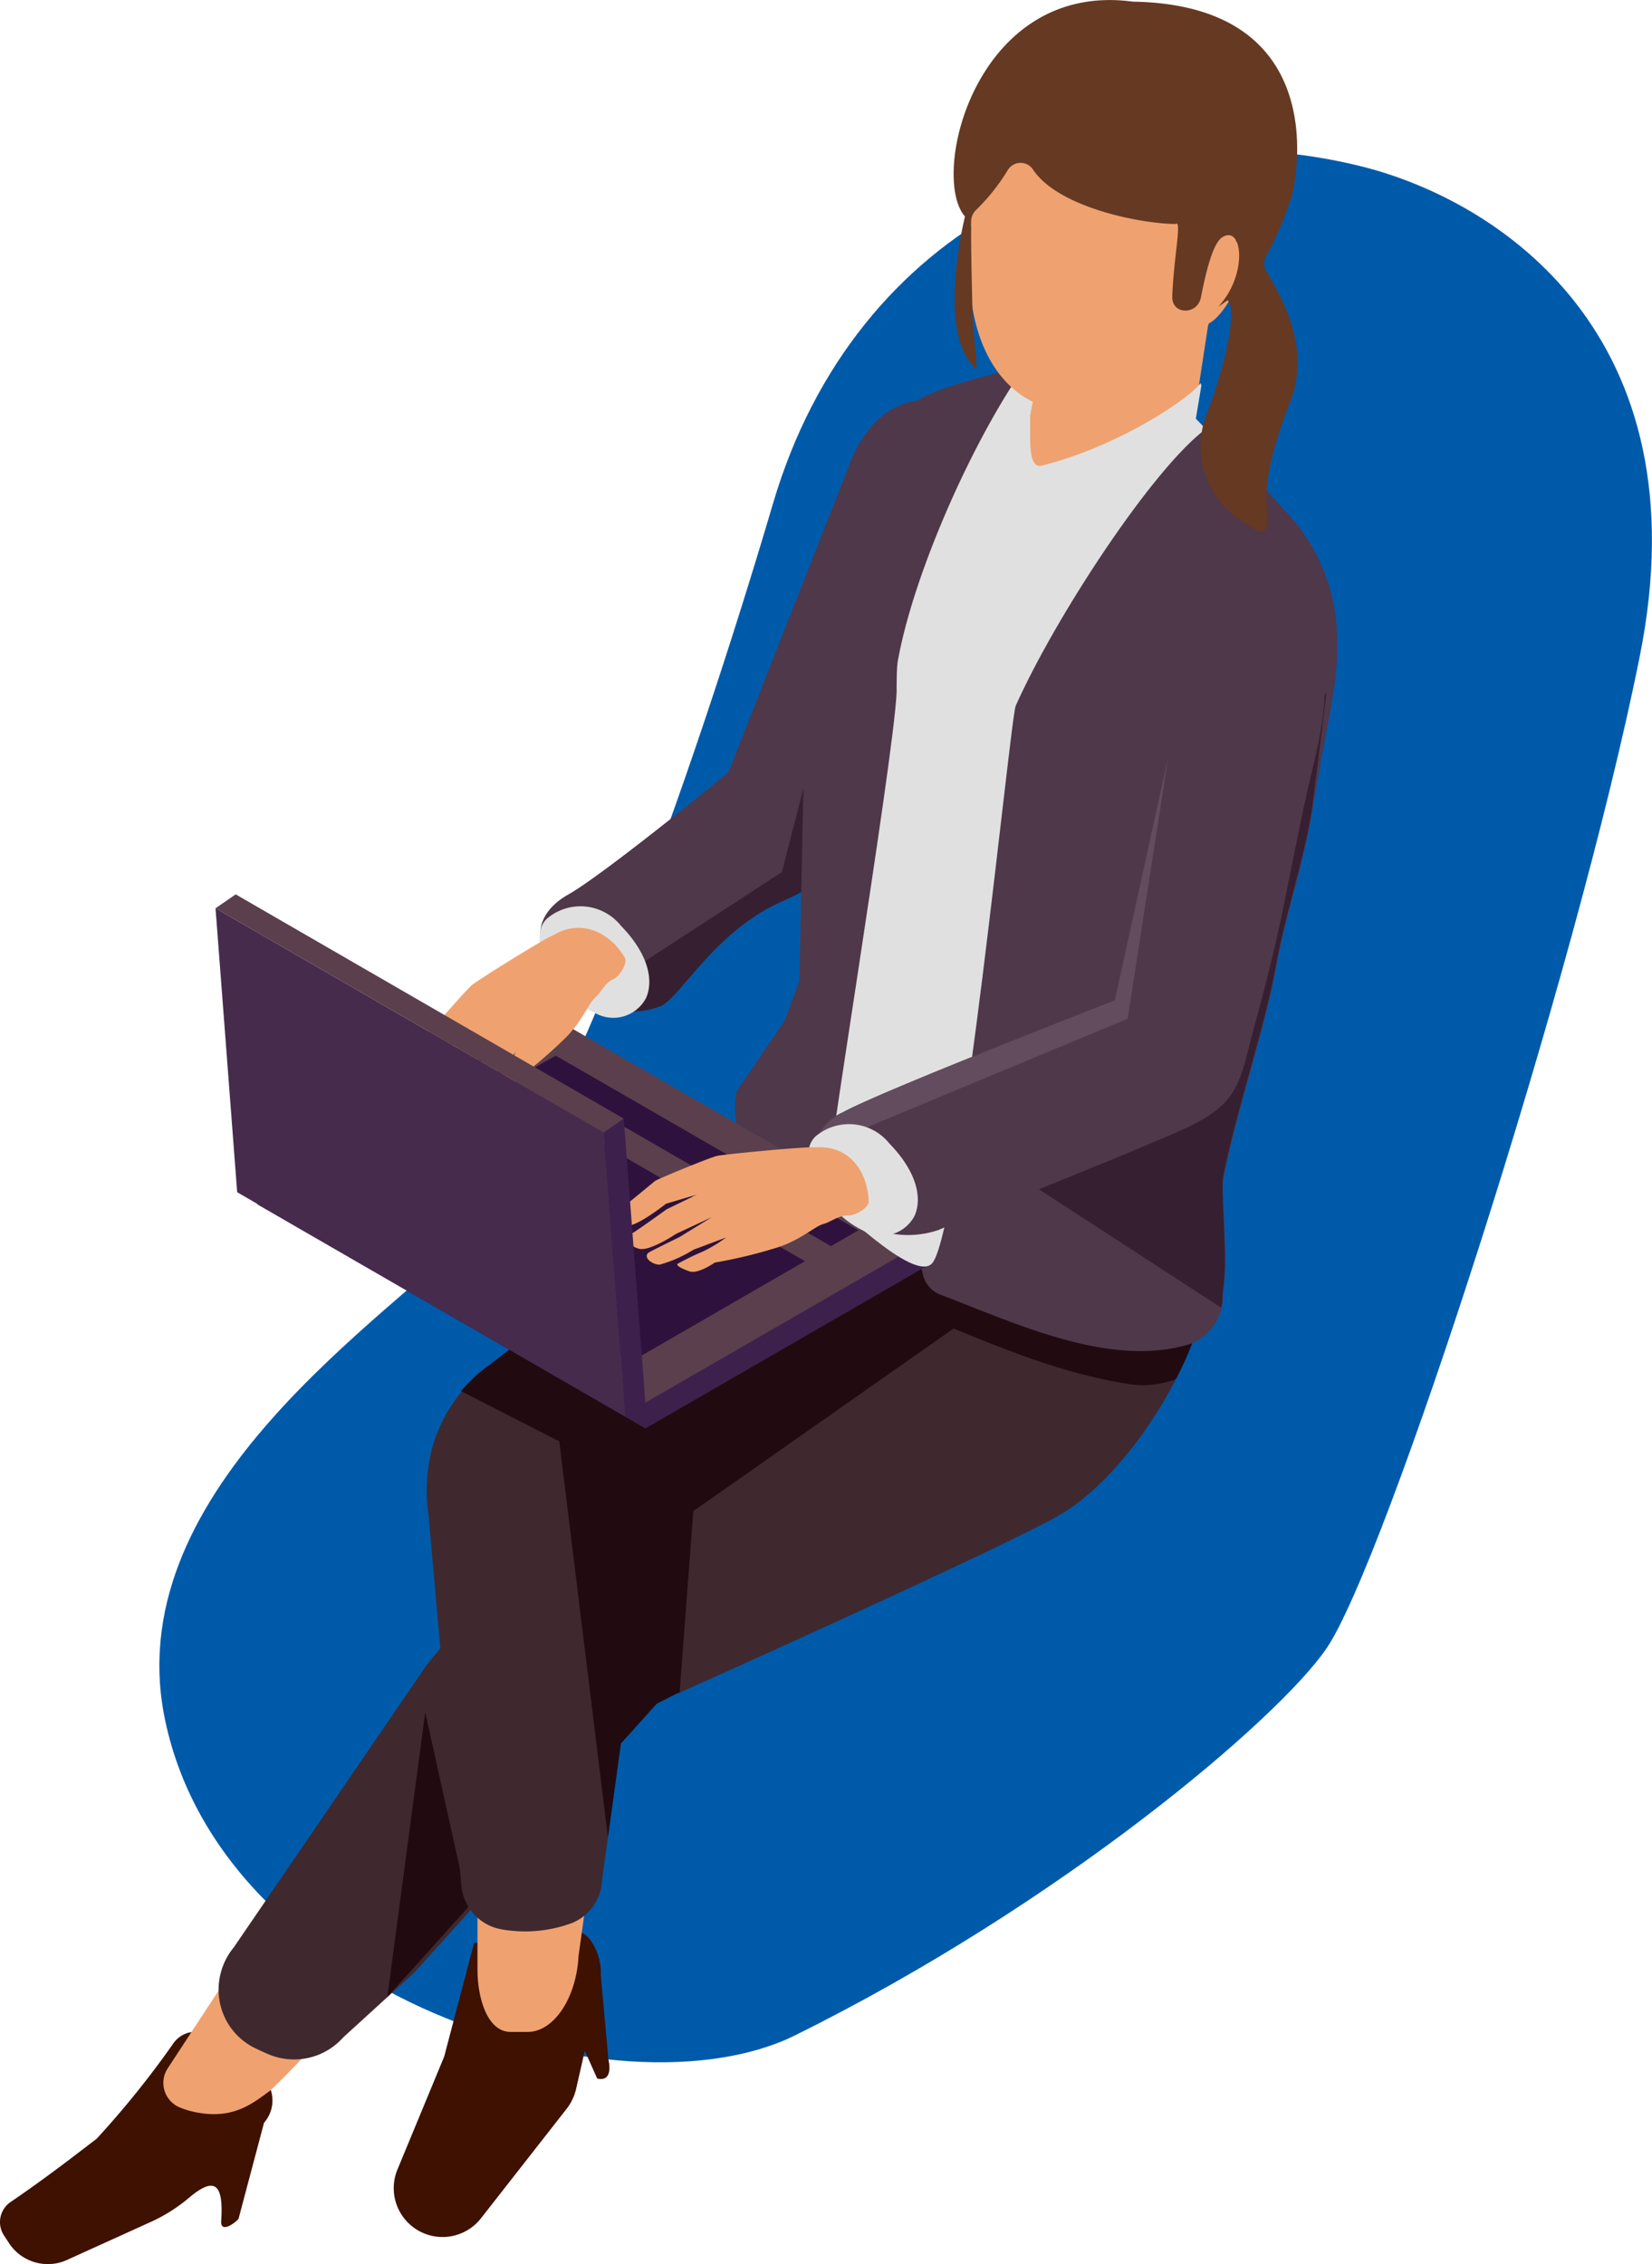 <svg xmlns="http://www.w3.org/2000/svg" viewBox="0 0 110.68 151.64"><defs><style>.cls-1{fill:#005aaa;}.cls-2{fill:#3e1100;}.cls-3{fill:#4f3849;}.cls-4{fill:#361f30;}.cls-5{fill:#efa26f;}.cls-6{fill:#3f292e;}.cls-7{fill:#210b10;}.cls-8{fill:#4f5c97;}.cls-9{fill:#3d214c;}.cls-10{fill:#5b3f4d;}.cls-11{fill:#2e123d;}.cls-12{fill:#e0e0e0;}.cls-13{fill:#634c5d;}.cls-14{fill:#472b4d;}.cls-15{fill:#663923;}</style></defs><g id="レイヤー_2" data-name="レイヤー 2"><g id="_1" data-name="1"><path class="cls-1" d="M91.24,11.15c9.13,2.29,22.94,11.24,18.62,32.81s-17.1,60.83-21,66.46c-3.22,4.71-17.77,17.09-35.6,25.9-11.67,5.77-38.73-2.55-42.29-21.58C8.19,99.57,26,88.29,31.91,82.21S46.28,52.38,51.8,33.69,74.61,7,91.24,11.15Z"/><path class="cls-2" d="M40.76,137.93l-.51-5.66c.08-1.2-.68-3-1.76-2.91l-6.73.78-2,7.6-3.13,7.56a3.27,3.27,0,0,0,5.61,3.25L38,141.19a3.42,3.42,0,0,0,.59-1.25l.59-2.59.83,1.86C41.17,139.48,40.76,137.93,40.76,137.93Z"/><path class="cls-3" d="M56.26,48.61a30.53,30.53,0,0,0-.43,9.56,8.16,8.16,0,0,1-2,1.5c-.38.21-.79.42-1.25.62-4.69,2-7,6.57-8.34,7.11a5.6,5.6,0,0,1-4.9-.5,7,7,0,0,1-1.31-1c-2.6-2.42-2.32-4.66.06-6S48.8,51.74,48.8,51.74l8.07-20.51s1.54-5,5.9-4.38l.39.08a1.31,1.31,0,0,0-.48.51C61.88,29,56.82,47,56.26,48.61Z"/><path class="cls-4" d="M56.48,42.52,53.82,59.67c-.38.21-.79.42-1.25.62-4.69,2-7,6.57-8.34,7.11a5.6,5.6,0,0,1-4.9-.5l13.05-8.49Z"/><path class="cls-2" d="M14.22,136.46a1.82,1.82,0,0,0-2.63.43,61.48,61.48,0,0,1-5.14,6.38c-.36.24-2.83,2.23-5.74,4.21a1.63,1.63,0,0,0-.43,2.26l.34.52a3.11,3.11,0,0,0,3.87,1.1l5.71-2.59a11,11,0,0,0,2.47-1.58c1.68-1.41,2.32-1,2.15,1.56-.06.81.84.22,1.16-.14l1.71-6.44a2.25,2.25,0,0,0-.31-3.27Z"/><path class="cls-5" d="M17.24,129.36l-6,9.16a1.78,1.78,0,0,0,.7,2.58,5.53,5.53,0,0,0,1.29.39c2.43.45,3.7-.62,4.86-1.46a44.2,44.2,0,0,0,4.17-4.53Z"/><path class="cls-5" d="M39.55,125.34,38.76,131c-.13,2.76-1.63,5.09-3.41,5.09H34.22c-1.65,0-2.23-2.47-2.23-4.11v-6.63Z"/><path class="cls-6" d="M80.71,87.15a20.75,20.75,0,0,1-1.93,5.22c-1.88,3.69-4.75,7.25-7.62,9-2.7,1.66-20.26,9.6-25.63,12l-.11,0L44,114.1l-2.4,2.67-1,1.12L38,120.71,33.22,126l-1.75,2-3.68,4.08L23,136.45a4.41,4.41,0,0,1-5,1.14c-.33-.14-.66-.29-1-.46a4.33,4.33,0,0,1-2.34-3.52,4.44,4.44,0,0,1,1-3.18l12.9-18.88.87-1.07,2.27-2.81,5.92-4.89,1.68-1.39,9.78-8.08h0l9-7.46.33-.26L59,85.5l.31,0,.36-.06,5.6-.86,3-.46,12-1.85C81,83.41,81.11,85.16,80.71,87.15Z"/><polygon class="cls-7" points="31.38 127.72 25.95 133.75 28.49 114.68 31.38 127.72"/><path class="cls-6" d="M70.73,80.58l-5.49,4L62,86.89l-18.08,13-2.32,16.87-.87,6.29-.4,2.89a3.22,3.22,0,0,1-2,2.85,9,9,0,0,1-4.77.42,3.26,3.26,0,0,1-2-1.24,3.35,3.35,0,0,1-.66-1.81l-1.39-15.69-.8-9a11.38,11.38,0,0,1,.3-4.69,10.27,10.27,0,0,1,3.57-5.16l12.33-9.42,9.09-6.94C60.18,72.12,70.73,80.58,70.73,80.58Z"/><path class="cls-7" d="M64.74,88.38,46.45,101.21l-.92,12.18-.11,0L44,114.1l-2.4,2.67-.87,6.29L37.47,96.54l-6.58-3.37a9.68,9.68,0,0,1,1.6-1.53l12.33-9.42,13.43,2.67,1,.56L62,86.89Z"/><path class="cls-8" d="M51.46,74.82c-.08-.07-.15-.16-.23-.24S51.43,74.53,51.46,74.82Z"/><path class="cls-7" d="M80.71,87.15a20.75,20.75,0,0,1-1.93,5.22,6.28,6.28,0,0,1-3.08.34c-5.43-.84-10.2-3.16-13.62-4.44a3.9,3.9,0,0,1-2.4-2.71c0-.06,0-.12,0-.17s-.07-.27-.11-.39a2.23,2.23,0,0,1-.56.5,2.45,2.45,0,0,1-.85.34,2.36,2.36,0,0,1-.88,0,2.48,2.48,0,0,1-.91-.32,20.16,20.16,0,0,1-6.42-5.89c.11-.59.21-1.14.3-1.66h0l.89-4.82A23.8,23.8,0,0,0,54,76.06a41.52,41.52,0,0,0,8.82,5.65c1.85.91,3.71,1.69,5.45,2.36a74.4,74.4,0,0,0,10.13,3.09C78.42,87.66,79.5,87.48,80.71,87.15Z"/><path class="cls-3" d="M88.49,51c-.19,1.16-.39,2.3-.59,3.46v0c-.68,3.89-1.71,6.57-2.42,10.45-.8,4.3-2.71,9.79-3.52,14.08-.14.77.3,5.25.06,6.95,0,.05,0,.1,0,.15-.18,1,0,1-.19,1.56,0,.11-.07.23-.13.39a3.25,3.25,0,0,1-2.38,2.09C74.06,91.54,67.7,88.48,63,86.71a1.9,1.9,0,0,1-1.16-1.32c-.65-2.64-1.11-4.6-1.41-4.51s-1.66,1.75-3,2.83a.87.87,0,0,1-.91.13,16.17,16.17,0,0,1-6.39-6.47,6,6,0,0,1-.77-4.29l3.2-4.7s1-2.65,1-2.7l.36-17.58a16.72,16.72,0,0,1,.64-4.27l3.78-10c.63-4.12.22-6.2,5.17-7.9.87-.3,2.85-.87,4.17-1.15l.14,0a8.32,8.32,0,0,1,.85-.16c4.55-.4,7.13-.95,10.3,2.28l1.44,1.44.42.43L81,29c2.07,2,3.57,3.47,5.06,5.17a12.54,12.54,0,0,1,3.52,8.22C89.75,45.18,89,48.21,88.49,51Z"/><path class="cls-4" d="M88.87,46.38s-.39,3.29-1,8v0c-.68,3.89-1.71,6.57-2.42,10.45-.8,4.3-2.71,9.79-3.52,14.08-.14.77.3,5.25.06,6.95,0,.05,0,.1,0,.15-.18,1,0,1-.19,1.56L69,79.26Z"/><polygon class="cls-9" points="62.49 82.83 57.55 82.48 42.64 77.6 17.24 78.93 17.24 80.66 43.24 95.67 59.7 86.17 62.49 84.56 62.49 82.83"/><polygon class="cls-10" points="36.48 67.82 17.24 78.93 43.24 93.94 59.7 84.45 62.49 82.83 36.48 67.82"/><polygon class="cls-11" points="55.67 83.46 57.51 82.4 37.23 70.7 35.39 71.75 55.67 83.46"/><polygon class="cls-11" points="33.65 72.76 22.22 79.36 42.5 91.07 53.93 84.47 33.65 72.76"/><path class="cls-12" d="M80.79,28.73c-3.52,2.6-10.06,12.54-12.74,18.54-.36.82-3.67,34.74-5.56,37.29-1.17,1.59-7-4.42-7.16-4.3-.39.3,4.56-29.5,4.74-33.88,0-.74,0-1.77.1-2.22,1.07-5.81,4.94-14.54,8.46-19.58,4.54-.4,7.13-.95,10.3,2.27l1.44,1.45Z"/><path class="cls-5" d="M81,21.4l-1,6.52a1,1,0,0,1-.26.53,22.32,22.32,0,0,1-6.32,4.61c-2.44,1-5.22-.39-4.83-2.86.13-.85.92-4.94,1.13-6.17a1,1,0,0,1,.34-.58l5-4.12a1,1,0,0,1,.87-.19l4.39,1.18A1,1,0,0,1,81,21.4Z"/><path class="cls-5" d="M82.8,16.16l.32-1.1c1.73-5.53,1-10-5.28-12.67C74.07.8,69.07,2.69,67,5.9a11.32,11.32,0,0,0-1.71,4.92L65,16.17c-.5,6.26,1.76,10.13,5.18,11.12,4.25,1.22,6.35-.31,9.09-3.42A16.44,16.44,0,0,0,81,21.66c1-.53,2.07-2.64,2.41-3.86A1.47,1.47,0,0,0,82.8,16.16Z"/><path class="cls-12" d="M69.69,31.21c-.94,0-.58-2.32-.7-3.73a7.11,7.11,0,0,0-.89,4.26A5.08,5.08,0,0,0,70,34.64s2.79-1.21,4.9-2A13.93,13.93,0,0,0,80,28.75l.49-2.93-.06-.17C80,26.44,75.11,29.89,69.69,31.21Z"/><path class="cls-3" d="M87.58,53C86,60.36,85.87,62.13,84,68.87c-1,3.84-1,5.13-5,6.89-4.92,2.16-14.73,6-16.1,6.61a6.29,6.29,0,0,1-6.55-1.54c-1.46-1.36-2-2.67-1.91-3.82a3.48,3.48,0,0,1,2-2.5C59,73.09,74.69,67,74.69,67l3.59-16.31,1-4.58s1.44-6.4,7.25-4.41C90.44,43,88.13,50.52,87.58,53Z"/><path class="cls-13" d="M78.28,50.64,75.55,68.23,54.48,77a3.48,3.48,0,0,1,2-2.5C59,73.09,74.69,67,74.69,67Z"/><path class="cls-12" d="M59.59,76.59c1.79,1.84,2.22,3.6,1.69,4.83a2.48,2.48,0,0,1-3.45,1,6.41,6.41,0,0,1-2.5-2.17c-1.43-1.85-1.48-3.55-.59-4.22A3.47,3.47,0,0,1,59.59,76.59Z"/><path class="cls-12" d="M41.6,62c1.79,1.84,2.22,3.6,1.69,4.83a2.48,2.48,0,0,1-3.45,1,6.37,6.37,0,0,1-2.5-2.18c-1.43-1.84-1.49-3.54-.59-4.21A3.47,3.47,0,0,1,41.6,62Z"/><path class="cls-5" d="M54.6,76.85c-.41-.09-6,.45-6.53.56S44,79,43.89,79.09s-1.92,1.6-2.47,2-.09.95.6,1,2.6-1.47,2.6-1.47L46.71,80l-2.06,1s-2,1.45-2.36,1.64-.19.83.54,1,2.46-1,2.46-1l2.4-1.12-2.16,1.33s-1.46.71-2,1,.12.85.67.85a8.67,8.67,0,0,0,2.26-1l2.19-.82a9.91,9.91,0,0,1-1.51.92,18,18,0,0,0-1.7.82c-.22.1.17.33.75.53s1.7-.59,1.7-.59a32,32,0,0,0,4.41-1.08c1.53-.57,2.31-1.36,2.89-1.51.4-.1,1-.57,1.6-.56s1.43-.56,1.41-.94C58.14,78.59,57,76.66,54.6,76.85Z"/><path class="cls-5" d="M37.08,62.63c-.4.11-5.07,3-5.49,3.37s-2.9,3.2-2.94,3.31-1,2.25-1.31,2.79.34.88,1,.64S30,70.32,30,70.32l1.58-1.43-1.37,1.79s-1.09,2.14-1.36,2.48.2.8.89.59,1.71-2,1.71-2l1.62-2-1.31,2.12s-1,1.26-1.29,1.73.49.69,1,.45A8.61,8.61,0,0,0,33,72.15l1.56-1.68A10.12,10.12,0,0,1,33.6,72a17,17,0,0,0-1.15,1.46c-.14.19.3.22.89.14s1.25-1.27,1.25-1.27A31.65,31.65,0,0,0,38,69.4c1.1-1.17,1.44-2.21,1.88-2.59s.61-.94,1.16-1.2,1-1.13.83-1.45C41,62.61,39.06,61.44,37.08,62.63Z"/><polygon class="cls-9" points="41.79 74.92 43.24 93.94 41.89 94.87 40.44 75.84 41.79 74.92"/><polygon class="cls-14" points="40.44 75.84 41.89 94.87 15.89 79.85 14.44 60.83 40.44 75.84"/><polygon class="cls-10" points="41.79 74.92 40.44 75.84 14.44 60.83 15.79 59.9 41.79 74.92"/><path class="cls-15" d="M84.83,18.15a1,1,0,0,1,0-1,22.08,22.08,0,0,0,1.6-3.66C86.76,12.78,89.67.34,75.9.11,65.38-1.3,62.26,11.76,64.65,14.5h0c-.32,1.33-1.75,8.07.77,10.22,0-1.14-.28-3-.27-3.66s-.12-4.38-.08-6.28a1.07,1.07,0,0,1,.37-.76,13.48,13.48,0,0,0,2.08-2.63,1,1,0,0,1,1.65-.09C70.86,13.94,76.59,15,78.76,15c.44-.32-.12,2.21-.22,4.81v.1c0,1.18,1.69,1.2,1.92,0,.39-2,.85-3.62,1.4-4,1.42-.94,1.76,2.53-.26,4.65l.65-.45c.73.76-.38,5.07-1.48,7.82A5.94,5.94,0,0,0,83.36,35c.67.4,1.8,1.56,1.52-1-.18-1.76.41-4.14,1.56-7.09C87.82,23.36,86,20.12,84.83,18.15Z"/></g></g></svg>